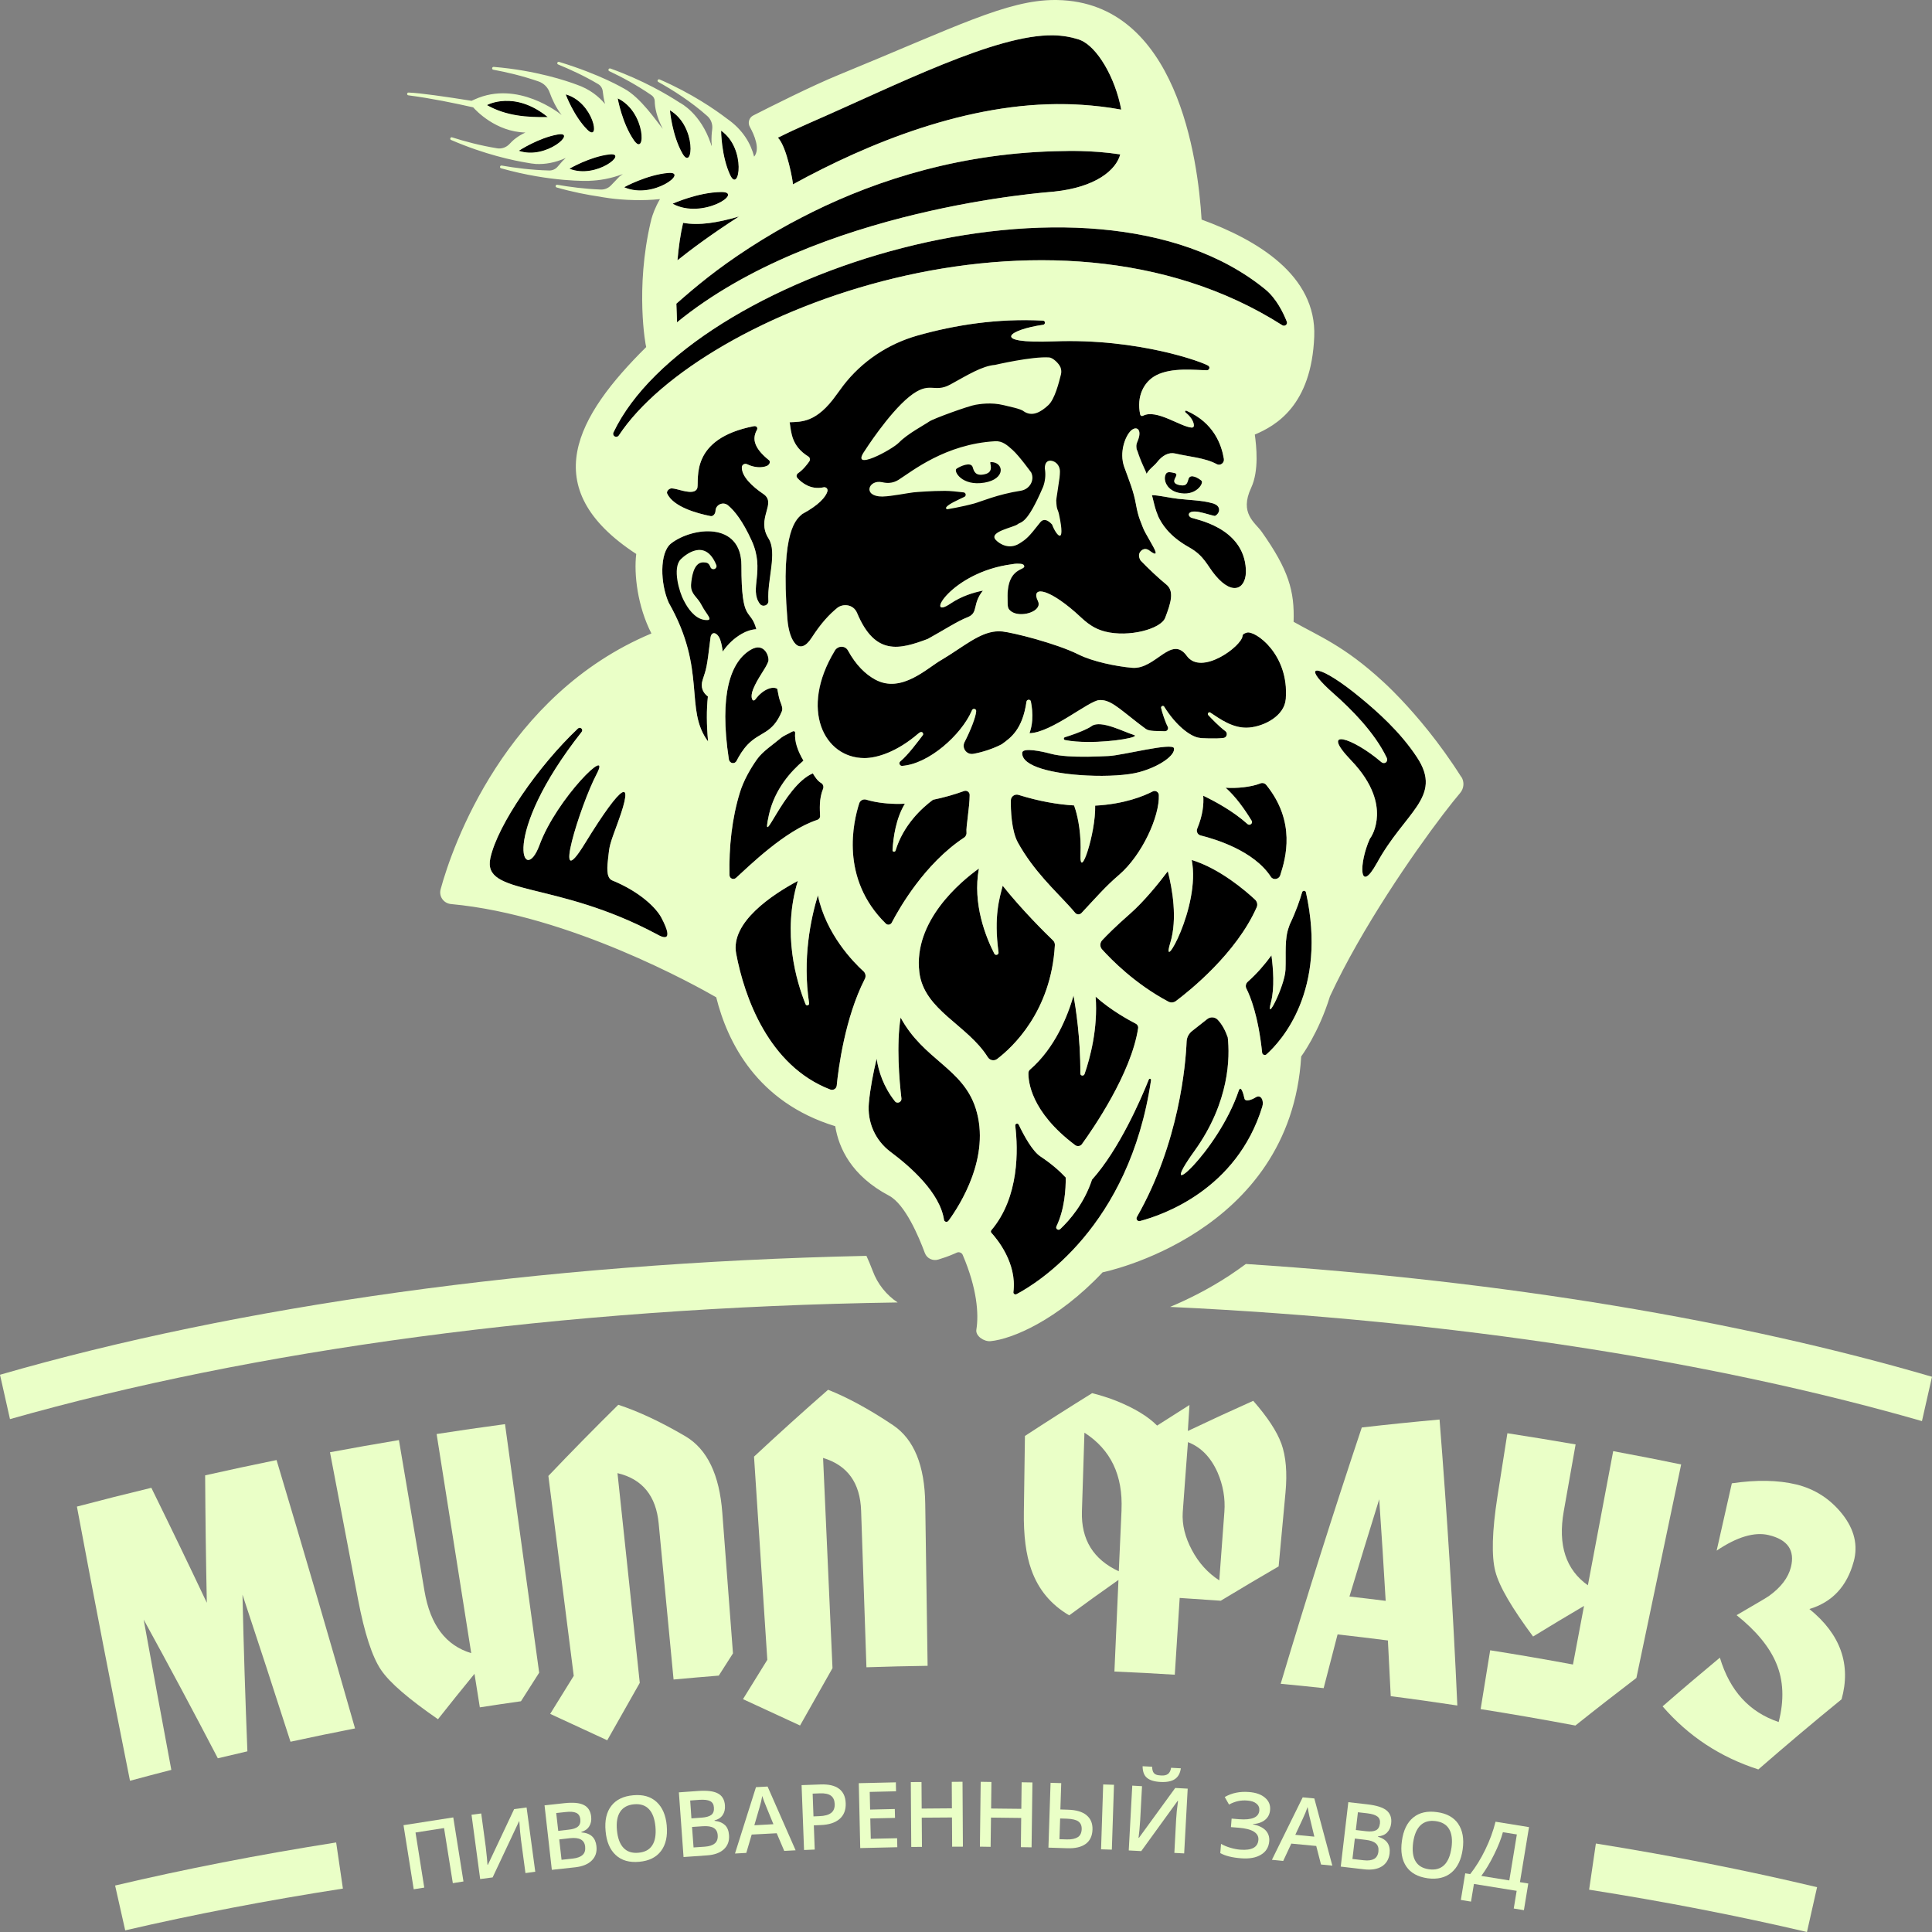 <?xml version="1.0" encoding="UTF-8"?> <svg xmlns="http://www.w3.org/2000/svg" width="131" height="131" viewBox="0 0 131 131" fill="none"><rect x="0" y="0" width="131" height="131" fill="#808080" stroke="none"/><path d="M22.793 124.927L23.251 128.056C18.077 128.859 13.14 129.81 8.49 130.889L7.805 127.849C12.519 126.737 17.528 125.758 22.791 124.929L22.793 124.927Z" fill="#EAFFC7"></path><path d="M123.207 127.962L122.522 131C117.872 129.91 112.931 128.945 107.751 128.131L108.209 125C113.478 125.844 118.491 126.836 123.205 127.962H123.207Z" fill="#EAFFC7"></path><path d="M30.734 123.23L27.36 123.757L28.052 128.102L28.767 127.99L28.174 124.254L30.109 123.952L30.704 127.688L31.425 127.574L30.734 123.23Z" fill="#EAFFC7"></path><path d="M35.701 122.555L34.861 122.669L33.081 126.442H33.055C33.047 126.359 33.035 126.194 33.013 125.949C32.992 125.708 32.966 125.468 32.936 125.229L32.629 122.963L31.972 123.049L32.558 127.409L33.402 127.3L35.191 123.5L35.213 123.496C35.243 123.994 35.281 124.411 35.327 124.754L35.629 127.005L36.294 126.914L35.705 122.553L35.701 122.555Z" fill="#EAFFC7"></path><path d="M39.505 125.772C39.364 125.903 39.143 125.987 38.844 126.021L38.076 126.104L37.919 124.722L38.649 124.638C38.968 124.604 39.216 124.634 39.382 124.726C39.553 124.819 39.65 124.978 39.676 125.203C39.702 125.452 39.65 125.641 39.505 125.772ZM37.717 122.933L38.342 122.866C38.669 122.828 38.912 122.846 39.071 122.921C39.232 122.997 39.322 123.136 39.348 123.343C39.37 123.568 39.322 123.739 39.191 123.848C39.063 123.962 38.85 124.033 38.544 124.063L37.851 124.143L37.715 122.933H37.717ZM40.443 125.181C40.409 124.891 40.311 124.666 40.146 124.515C39.979 124.362 39.738 124.27 39.423 124.246L39.419 124.216C39.662 124.145 39.84 124.017 39.955 123.832C40.07 123.647 40.112 123.429 40.084 123.174C40.041 122.794 39.875 122.533 39.581 122.386C39.292 122.239 38.844 122.201 38.235 122.269L36.923 122.412L37.417 126.785L39.011 126.612C39.505 126.556 39.879 126.401 40.13 126.148C40.381 125.895 40.488 125.571 40.441 125.179L40.443 125.181Z" fill="#EAFFC7"></path><path d="M44.225 125.123C44.035 125.422 43.723 125.587 43.293 125.625C42.859 125.667 42.522 125.553 42.278 125.297C42.031 125.038 41.883 124.638 41.832 124.099C41.782 123.56 41.854 123.142 42.053 122.846C42.246 122.549 42.564 122.378 42.996 122.34C43.426 122.303 43.761 122.412 44.005 122.673C44.248 122.927 44.392 123.327 44.443 123.862C44.491 124.407 44.42 124.831 44.225 125.123ZM45.21 123.795C45.146 123.078 44.913 122.541 44.517 122.179C44.121 121.817 43.597 121.668 42.938 121.728C42.268 121.787 41.774 122.028 41.45 122.448C41.123 122.87 40.994 123.439 41.063 124.165C41.127 124.887 41.36 125.426 41.756 125.788C42.148 126.15 42.68 126.301 43.345 126.239C44.007 126.18 44.499 125.935 44.82 125.509C45.144 125.08 45.272 124.507 45.208 123.797L45.21 123.795Z" fill="#EAFFC7"></path><path d="M48.468 124.992C48.323 125.12 48.098 125.191 47.794 125.215L47.027 125.267L46.924 123.878L47.658 123.828C47.981 123.807 48.224 123.844 48.389 123.942C48.556 124.039 48.648 124.206 48.663 124.431C48.683 124.68 48.616 124.869 48.47 124.992H48.468ZM46.798 122.084L47.425 122.038C47.752 122.016 47.991 122.046 48.152 122.124C48.309 122.207 48.395 122.348 48.407 122.557C48.427 122.784 48.365 122.953 48.237 123.055C48.104 123.16 47.883 123.224 47.581 123.246L46.882 123.295L46.798 122.082V122.084ZM49.161 123.759C49 123.598 48.765 123.5 48.45 123.46V123.431C48.697 123.371 48.88 123.25 49.002 123.069C49.123 122.891 49.173 122.673 49.155 122.416C49.129 122.036 48.972 121.764 48.687 121.61C48.405 121.451 47.955 121.395 47.348 121.437L46.032 121.531L46.348 125.917L47.945 125.804C48.444 125.77 48.819 125.631 49.083 125.39C49.344 125.145 49.462 124.829 49.432 124.433C49.412 124.139 49.322 123.914 49.163 123.755L49.161 123.759Z" fill="#EAFFC7"></path><path d="M51.148 123.765L51.488 122.597C51.578 122.299 51.644 122.024 51.685 121.775C51.707 121.855 51.753 121.978 51.813 122.147C51.877 122.317 51.928 122.44 51.962 122.519L52.442 123.691L51.148 123.763V123.765ZM52.046 121.137L51.259 121.179L49.836 125.679L50.603 125.637L50.969 124.393L52.665 124.304L53.176 125.501L53.947 125.46L52.046 121.137Z" fill="#EAFFC7"></path><path d="M56.356 122.923C56.189 123.059 55.918 123.134 55.546 123.146L55.158 123.162L55.102 121.618L55.604 121.598C55.936 121.586 56.183 121.64 56.342 121.758C56.503 121.877 56.585 122.062 56.597 122.315C56.609 122.585 56.529 122.79 56.358 122.925L56.356 122.923ZM56.888 121.286C56.603 121.071 56.185 120.974 55.631 120.996L54.352 121.041L54.519 125.44L55.243 125.41L55.182 123.769L55.647 123.749C56.205 123.729 56.631 123.592 56.929 123.335C57.222 123.078 57.363 122.72 57.343 122.261C57.327 121.825 57.176 121.501 56.89 121.286H56.888Z" fill="#EAFFC7"></path><path d="M60.829 124.642L59.044 124.68L59.01 123.301L60.688 123.263L60.672 122.661L58.998 122.699L58.972 121.501L60.756 121.459L60.744 120.852L58.23 120.91L58.329 125.309L60.843 125.251L60.829 124.642Z" fill="#EAFFC7"></path><path d="M65.264 120.813L64.535 120.819L64.545 122.615L62.495 122.631L62.483 120.83L61.758 120.834L61.788 125.233L62.513 125.229L62.499 123.248L64.549 123.234L64.561 125.217L65.29 125.213L65.264 120.813Z" fill="#EAFFC7"></path><path d="M69.273 120.848L69.251 122.649L67.203 122.627L67.223 120.827L66.496 120.815L66.443 125.213L67.169 125.225L67.195 123.242L69.243 123.267L69.22 125.247L69.946 125.259L70.004 120.86L69.273 120.848Z" fill="#EAFFC7"></path><path d="M73.072 124.57C72.905 124.68 72.658 124.732 72.335 124.722L71.836 124.708L71.883 123.303L72.317 123.315C72.696 123.329 72.968 123.391 73.12 123.504C73.275 123.618 73.352 123.791 73.345 124.031C73.333 124.284 73.247 124.465 73.076 124.574L73.072 124.57ZM73.673 123.078C73.392 122.848 72.974 122.724 72.417 122.708L71.899 122.691L71.957 120.906L71.234 120.884L71.089 125.279L72.355 125.32C72.907 125.34 73.323 125.241 73.617 125.026C73.91 124.811 74.063 124.487 74.077 124.051C74.089 123.633 73.954 123.309 73.669 123.08L73.673 123.078ZM74.802 120.996L74.658 125.394L75.389 125.416L75.534 121.018L74.804 120.996H74.802Z" fill="#EAFFC7"></path><path d="M79.688 121.232L77.23 124.61H77.2C77.212 124.525 77.23 124.358 77.257 124.117C77.279 123.872 77.299 123.632 77.313 123.395L77.435 121.113L76.774 121.075L76.535 125.47L77.383 125.515L79.851 122.108L79.877 122.112C79.808 122.601 79.766 123.023 79.748 123.369L79.628 125.637L80.293 125.671L80.532 121.28L79.688 121.234V121.232ZM79.407 119.862C79.376 120.061 79.304 120.2 79.198 120.283C79.087 120.367 78.934 120.399 78.737 120.389C78.571 120.381 78.444 120.359 78.364 120.317C78.283 120.279 78.227 120.22 78.185 120.136C78.147 120.053 78.125 119.939 78.121 119.794L77.474 119.76C77.478 120.118 77.572 120.381 77.767 120.544C77.958 120.709 78.265 120.805 78.695 120.827C79.113 120.848 79.433 120.785 79.658 120.636C79.883 120.488 80.019 120.244 80.068 119.901L79.407 119.864V119.862Z" fill="#EAFFC7"></path><path d="M84.957 123.703V123.683C85.298 123.661 85.573 123.564 85.778 123.397C85.983 123.232 86.098 123.001 86.12 122.718C86.146 122.388 86.034 122.112 85.774 121.893C85.515 121.67 85.153 121.543 84.687 121.509C84.07 121.459 83.524 121.572 83.044 121.847L83.333 122.358C83.554 122.241 83.763 122.163 83.96 122.122C84.159 122.08 84.364 122.068 84.581 122.088C84.85 122.106 85.055 122.177 85.198 122.299C85.342 122.418 85.403 122.569 85.389 122.758C85.354 123.222 84.894 123.421 84.012 123.353L83.51 123.311L83.464 123.888L83.996 123.93C84.456 123.968 84.796 124.055 85.019 124.194C85.244 124.338 85.346 124.523 85.326 124.755C85.284 125.261 84.878 125.478 84.097 125.418C83.896 125.402 83.675 125.362 83.436 125.291C83.196 125.223 82.983 125.131 82.792 125.026L82.742 125.651C83.086 125.84 83.548 125.955 84.139 126.001C84.705 126.047 85.162 125.967 85.499 125.76C85.843 125.557 86.028 125.251 86.062 124.841C86.084 124.551 86.001 124.306 85.815 124.107C85.624 123.912 85.338 123.775 84.955 123.701L84.957 123.703Z" fill="#EAFFC7"></path><path d="M87.828 124.411L88.342 123.307C88.475 123.025 88.581 122.764 88.662 122.523C88.674 122.607 88.696 122.734 88.734 122.911C88.768 123.088 88.798 123.216 88.822 123.299L89.12 124.535L87.83 124.411H87.828ZM89.118 121.944L88.33 121.869L86.242 126.106L87.008 126.182L87.558 125.006L89.248 125.167L89.572 126.424L90.339 126.5L89.118 121.943V121.944Z" fill="#EAFFC7"></path><path d="M93.305 124.099C93.153 124.179 92.93 124.2 92.624 124.167L91.933 124.085L92.074 122.88L92.697 122.951C93.024 122.989 93.255 123.061 93.396 123.17C93.537 123.279 93.593 123.437 93.567 123.641C93.54 123.87 93.452 124.021 93.303 124.101L93.305 124.099ZM93.466 125.529C93.44 125.774 93.34 125.947 93.173 126.045C93.006 126.138 92.769 126.172 92.469 126.136L91.702 126.049L91.865 124.664L92.594 124.75C92.913 124.787 93.147 124.867 93.289 124.994C93.434 125.122 93.49 125.299 93.464 125.529H93.466ZM94.055 124.252C94.208 124.097 94.298 123.894 94.328 123.637C94.374 123.261 94.268 122.967 94.021 122.76C93.77 122.553 93.34 122.418 92.731 122.346L91.423 122.197L90.91 126.566L92.504 126.751C92.998 126.807 93.394 126.739 93.697 126.552C94.001 126.359 94.171 126.07 94.222 125.679C94.256 125.388 94.208 125.147 94.081 124.958C93.954 124.773 93.741 124.63 93.438 124.541L93.442 124.511C93.697 124.497 93.902 124.409 94.055 124.254V124.252Z" fill="#EAFFC7"></path><path d="M98.417 125.289C98.341 125.83 98.174 126.222 97.918 126.468C97.659 126.713 97.322 126.806 96.892 126.747C96.462 126.687 96.158 126.506 95.979 126.198C95.797 125.893 95.748 125.472 95.819 124.933C95.895 124.397 96.062 124.009 96.321 123.761C96.58 123.516 96.922 123.423 97.356 123.482C97.782 123.54 98.085 123.723 98.262 124.027C98.441 124.332 98.491 124.753 98.419 125.289H98.417ZM98.877 123.665C98.574 123.226 98.093 122.957 97.438 122.872C96.777 122.778 96.237 122.901 95.825 123.238C95.411 123.576 95.156 124.103 95.057 124.823C94.955 125.543 95.057 126.122 95.356 126.56C95.656 127.001 96.14 127.264 96.805 127.358C97.46 127.443 97.997 127.32 98.411 126.974C98.821 126.631 99.08 126.104 99.178 125.392C99.277 124.684 99.174 124.109 98.875 123.667L98.877 123.665Z" fill="#EAFFC7"></path><path d="M102.34 127.503L100.441 127.198C100.741 126.793 101.034 126.305 101.311 125.74C101.589 125.179 101.788 124.674 101.904 124.234L102.851 124.385L102.338 127.505L102.34 127.503ZM103.672 123.888L101.406 123.522C101.243 124.171 101.01 124.803 100.706 125.424C100.403 126.049 100.063 126.598 99.688 127.073L99.35 127.021L99.053 128.826L99.742 128.939L99.941 127.742L102.838 128.209L102.64 129.407L103.329 129.52L103.626 127.712L103.06 127.62L103.676 123.888H103.672Z" fill="#EAFFC7"></path><path d="M60.863 88.313C37.964 88.649 17.066 91.567 0.677 96.224L0 93.216C15.987 88.593 36.368 85.637 58.749 85.154C58.878 85.436 59.023 85.774 59.175 86.174C59.503 87.065 60.104 87.808 60.865 88.313H60.863Z" fill="#EAFFC7"></path><path d="M131 93.352L130.319 96.358C116.189 92.295 98.648 89.526 79.338 88.615C80.543 88.11 81.936 87.421 83.347 86.495C83.734 86.238 84.112 85.975 84.476 85.705C102.064 86.853 118.005 89.55 131 93.352Z" fill="#EAFFC7"></path><path d="M83.019 102.519C82.905 104.066 82.786 105.61 82.674 107.158C81.902 106.66 81.281 105.976 80.817 105.101C80.353 104.231 80.144 103.38 80.196 102.548C80.23 102.043 80.286 101.245 80.371 100.153C80.457 99.065 80.516 98.273 80.55 97.784C81.424 98.12 82.093 98.801 82.555 99.833C82.935 100.71 83.088 101.608 83.019 102.519ZM76.047 102.383C75.982 103.766 75.924 105.151 75.86 106.541C74.144 105.747 73.3 104.403 73.36 102.479C73.416 100.698 73.475 98.92 73.531 97.143C75.325 98.295 76.147 100.05 76.044 102.385L76.047 102.383ZM86.875 97.868C86.586 97.074 85.963 96.109 84.976 94.983C83.485 95.649 82.007 96.332 80.542 97.028C80.58 96.441 80.614 95.852 80.652 95.266C79.915 95.729 79.183 96.197 78.458 96.662C77.841 96.041 76.921 95.48 75.693 94.987C75.195 94.792 74.65 94.615 74.053 94.464C72.516 95.417 70.999 96.383 69.496 97.366C69.474 99.073 69.446 100.778 69.424 102.483C69.397 104.112 69.568 105.431 69.93 106.434C70.406 107.782 71.264 108.805 72.498 109.529C73.597 108.719 74.712 107.918 75.838 107.126C75.745 109.195 75.655 111.266 75.564 113.339C76.931 113.396 78.295 113.468 79.657 113.554C79.768 111.817 79.879 110.082 79.989 108.349C80.917 108.407 81.846 108.471 82.774 108.538C84.07 107.753 85.376 106.977 86.698 106.211C86.851 104.546 87.006 102.879 87.163 101.21C87.289 99.861 87.197 98.747 86.877 97.866L86.875 97.868Z" fill="#EAFFC7"></path><path d="M91.499 108.254C92.164 106.052 92.833 103.855 93.518 101.659C93.677 103.953 93.822 106.251 93.956 108.546C93.138 108.441 92.321 108.347 91.499 108.252V108.254ZM97.607 96.252C95.843 96.411 94.085 96.59 92.337 96.791C90.408 102.564 88.575 108.355 86.837 114.17C87.811 114.262 88.78 114.359 89.751 114.465C90.062 113.251 90.376 112.04 90.695 110.822C91.832 110.949 92.97 111.087 94.107 111.232C94.175 112.489 94.24 113.748 94.3 115.01C95.807 115.201 97.312 115.417 98.815 115.642C98.526 109.183 98.124 102.718 97.609 96.252H97.607Z" fill="#EAFFC7"></path><path d="M109.383 98.395C108.812 101.43 108.241 104.462 107.667 107.492C106.18 106.438 105.623 104.773 106.031 102.473C106.298 100.963 106.567 99.449 106.835 97.939C105.294 97.673 103.75 97.42 102.209 97.181C101.984 98.615 101.759 100.054 101.532 101.49C101.17 103.828 101.124 105.511 101.391 106.547C101.658 107.583 102.529 109.048 103.951 110.965C105.093 110.265 106.246 109.573 107.405 108.89C107.158 110.211 106.907 111.538 106.656 112.863C104.789 112.517 102.916 112.193 101.042 111.898C100.825 113.229 100.612 114.558 100.395 115.887C102.541 116.225 104.681 116.599 106.819 117.001C108.181 115.913 109.562 114.839 110.956 113.774C111.969 108.946 112.98 104.122 113.992 99.296C112.459 98.98 110.922 98.681 109.383 98.395Z" fill="#EAFFC7"></path><path d="M125.693 105.881C125.991 104.777 125.739 103.704 124.918 102.664C124.096 101.631 123.051 100.959 121.791 100.653C120.563 100.358 119.106 100.328 117.428 100.577C117.087 102.099 116.739 103.619 116.398 105.141C117.774 104.21 118.962 103.859 119.92 104.086C121.216 104.391 121.719 105.123 121.433 106.263C121.254 106.975 120.764 107.621 119.964 108.202C119.812 108.316 119.066 108.749 117.75 109.517C119.082 110.579 119.968 111.664 120.429 112.752C120.935 113.937 120.987 115.274 120.603 116.762C118.614 116.092 117.294 114.65 116.617 112.398C115.304 113.49 114.01 114.586 112.732 115.7C114.491 117.729 116.635 119.142 119.225 119.977C121.074 118.37 122.952 116.78 124.869 115.221C125.52 112.879 124.815 110.822 122.687 109.101C124.232 108.636 125.235 107.566 125.691 105.879L125.693 105.881Z" fill="#EAFFC7"></path><path d="M24.073 117.196C22.343 111.123 20.567 105.055 18.752 98.999C17.135 99.328 15.523 99.674 13.91 100.036C13.926 102.92 13.964 105.797 14.024 108.678C12.792 106.072 11.537 103.474 10.262 100.881C8.575 101.287 6.893 101.711 5.215 102.155C6.374 108.361 7.576 114.558 8.814 120.745C9.75 120.492 10.681 120.248 11.617 120.007C10.982 116.615 10.355 113.217 9.742 109.818C11.454 112.935 13.13 116.072 14.77 119.221C15.439 119.062 16.104 118.905 16.775 118.75C16.634 115.215 16.52 111.67 16.442 108.127C17.545 111.445 18.628 114.769 19.697 118.099C21.154 117.783 22.614 117.48 24.075 117.196H24.073Z" fill="#EAFFC7"></path><path d="M34.241 96.564C32.693 96.771 31.148 96.998 29.605 97.235C30.389 102.186 31.168 107.138 31.952 112.091C30.236 111.578 29.175 110.19 28.783 107.884C28.204 104.472 27.628 101.06 27.049 97.645C25.49 97.905 23.93 98.18 22.375 98.47C23.006 101.791 23.641 105.113 24.274 108.435C24.714 110.743 25.236 112.34 25.833 113.225C26.434 114.114 27.738 115.217 29.697 116.573C30.511 115.541 31.337 114.516 32.173 113.494L32.535 115.768C33.463 115.624 34.391 115.485 35.324 115.354L36.559 113.418C35.792 107.804 35.018 102.184 34.243 96.567L34.241 96.564Z" fill="#EAFFC7"></path><path d="M49.701 112.105L48.737 113.615C47.716 113.697 46.693 113.786 45.672 113.88C45.335 110.355 44.999 106.828 44.662 103.3C44.485 101.432 43.56 100.285 41.869 99.887C42.373 104.625 42.877 109.366 43.38 114.107L41.175 118L37.305 116.211L38.903 113.631C38.328 109.113 37.755 104.596 37.183 100.076C38.728 98.452 40.309 96.845 41.923 95.252C43.263 95.689 44.788 96.397 46.476 97.388C47.957 98.263 48.783 99.998 48.976 102.568C49.219 105.745 49.458 108.926 49.699 112.103L49.701 112.105Z" fill="#EAFFC7"></path><path d="M62.897 112.951C61.514 112.971 60.132 113.004 58.749 113.05C58.627 109.511 58.506 105.972 58.388 102.431C58.325 100.555 57.471 99.356 55.809 98.856C56.022 103.605 56.235 108.355 56.448 113.106V113.108L56.43 113.14L54.248 116.999L50.378 115.211L52.028 112.545C51.726 107.952 51.427 103.36 51.127 98.767C52.767 97.239 54.441 95.727 56.149 94.233C57.459 94.752 58.936 95.55 60.558 96.638C61.984 97.601 62.7 99.382 62.736 101.96C62.79 105.622 62.844 109.286 62.897 112.951Z" fill="#EAFFC7"></path><path d="M49.418 51.482C48.754 47.096 49.528 44.858 50.917 44.048C51.857 43.505 52.195 44.587 52.092 44.866C51.891 45.389 51.393 45.934 51.065 46.745C50.84 47.295 51.031 47.678 51.236 47.408C51.751 46.716 52.428 46.509 52.705 46.712C52.773 47.078 52.834 47.374 52.9 47.547C53.02 47.859 53.093 48.053 53.01 48.248C52.367 49.787 51.554 49.6 50.702 50.483C50.386 50.812 50.135 51.225 49.944 51.592C49.815 51.848 49.464 51.773 49.42 51.482H49.418Z" fill="black"></path><path d="M49.908 59.525C49.737 59.68 49.47 59.571 49.466 59.344C49.42 57.446 49.627 55.481 50.178 53.71C50.425 52.922 50.877 52.121 51.333 51.48C51.709 50.945 52.436 50.475 52.904 50.076C53.156 49.857 53.429 49.781 53.706 49.612C53.805 49.553 53.923 49.574 53.915 49.692C53.865 50.261 54.076 50.901 54.478 51.578C53.648 52.274 52.519 53.509 52.135 55.26C51.548 57.938 53.119 53.275 55.113 52.439C55.261 52.68 55.428 52.946 55.675 53.092C55.816 53.171 55.866 53.348 55.804 53.493C55.523 54.176 55.591 54.902 55.603 55.328C55.613 55.441 55.535 55.55 55.416 55.59C53.232 56.302 50.768 58.743 49.904 59.521L49.908 59.525Z" fill="black"></path><path d="M58.547 65.855C58.696 65.99 58.73 66.209 58.633 66.39C57.291 69.018 56.845 72.46 56.734 73.618C56.712 73.828 56.495 73.952 56.296 73.878C52.109 72.271 50.465 67.586 49.916 64.667C49.507 62.537 52.388 60.649 54.096 59.734C53.011 63.269 54.002 66.561 54.62 68.093C54.677 68.228 54.88 68.169 54.86 68.025C54.403 65.002 54.962 62.316 55.452 60.705C55.999 63.329 57.854 65.23 58.541 65.857L58.547 65.855Z" fill="black"></path><path d="M60.068 62.632C56.933 59.559 57.87 55.696 58.264 54.472C58.324 54.277 58.533 54.168 58.732 54.223C59.298 54.392 59.968 54.494 60.751 54.51C60.942 54.514 61.151 54.51 61.36 54.498C60.759 55.485 60.572 56.762 60.52 57.649C60.512 57.767 60.687 57.796 60.725 57.675C61.249 55.958 62.483 54.812 63.263 54.233C63.982 54.082 64.7 53.883 65.367 53.639C65.558 53.567 65.755 53.71 65.751 53.909C65.747 54.761 65.491 56.101 65.538 56.432C65.558 56.575 65.491 56.718 65.371 56.798C62.696 58.564 60.974 61.596 60.468 62.559C60.392 62.714 60.191 62.748 60.068 62.63V62.632Z" fill="black"></path><path d="M66.162 75.165C67.197 78.43 65.085 81.72 64.309 82.782C64.215 82.904 64.028 82.854 64.008 82.707C63.734 80.873 61.733 79.11 60.387 78.105C59.344 77.326 58.793 76.08 58.914 74.783C59 73.814 59.203 72.764 59.438 71.785C59.571 72.641 59.898 73.687 60.678 74.67C60.827 74.867 61.146 74.73 61.12 74.489C60.975 73.257 60.769 70.84 61.066 68.994C62.613 71.867 65.292 72.424 66.16 75.163L66.162 75.165Z" fill="black"></path><path d="M66.986 71.696C65.609 69.488 62.65 68.513 62.338 65.927C61.92 62.463 65.129 59.786 66.377 58.896C65.933 61.284 66.853 63.553 67.424 64.669C67.5 64.813 67.731 64.745 67.709 64.576C67.37 62.095 67.79 60.862 67.99 60.06C69.291 61.695 70.888 63.277 71.403 63.768C71.487 63.848 71.533 63.967 71.529 64.085C71.278 68.6 68.638 71.029 67.615 71.807C67.414 71.962 67.124 71.905 66.988 71.694L66.986 71.696Z" fill="black"></path><path d="M73.541 72.83C73.915 71.754 74.457 69.738 74.295 67.58C75.317 68.503 76.543 69.165 77.005 69.406C77.124 69.462 77.196 69.587 77.172 69.722C76.704 72.798 74.096 76.568 73.364 77.578C73.258 77.725 73.049 77.755 72.908 77.65C69.872 75.372 69.719 73.285 69.735 72.742C69.739 72.653 69.778 72.581 69.846 72.523C71.546 71.047 72.398 68.883 72.798 67.504C72.934 68.276 73.274 70.411 73.254 72.784C73.25 72.949 73.485 72.983 73.539 72.83H73.541Z" fill="black"></path><path d="M78.047 73.234C76.583 83.2 70.291 87.034 68.929 87.75C68.818 87.809 68.698 87.728 68.712 87.615C68.971 85.637 67.578 83.984 67.221 83.592C67.171 83.54 67.174 83.465 67.221 83.411C69.126 81.155 69.031 77.912 68.838 76.327C68.818 76.188 69.013 76.132 69.073 76.255C69.435 77.015 70.006 78.048 70.538 78.406C71.334 78.933 71.881 79.434 72.262 79.84C72.27 80.624 72.19 81.987 71.631 83.158C71.555 83.32 71.76 83.461 71.889 83.339C72.55 82.711 73.508 81.599 74.045 79.987C75.881 77.938 77.35 74.556 77.895 73.194C77.937 73.11 78.055 73.148 78.047 73.232V73.234Z" fill="black"></path><path d="M69.021 57.134C68.575 56.332 68.527 54.874 68.541 54.267C68.541 54.007 68.804 53.82 69.059 53.897C70.462 54.335 71.722 54.55 72.829 54.613C72.928 54.882 73.205 55.735 73.263 57.017C73.277 57.295 73.277 57.593 73.267 57.91C73.191 59.829 74.306 56.521 74.26 54.629C76.241 54.524 77.561 53.975 78.154 53.668C78.341 53.567 78.564 53.698 78.576 53.905C78.634 55.355 77.439 57.979 75.876 59.32C74.959 60.106 74.338 60.834 73.334 61.904C73.215 62.032 73.01 62.028 72.9 61.896C72.785 61.761 72.668 61.622 72.538 61.483C71.533 60.373 70.084 59.057 69.019 57.134H69.021Z" fill="black"></path><path d="M79.185 59.077C79.492 60.283 79.85 62.304 79.352 63.931C78.648 66.239 81.43 61.514 80.805 58.313C82.713 58.896 84.482 60.422 85.099 61.001C85.239 61.132 85.292 61.343 85.209 61.52C83.833 64.65 80.656 67.188 79.74 67.872C79.591 67.99 79.382 68.004 79.223 67.918C76.96 66.716 75.339 65.055 74.726 64.375C74.565 64.198 74.573 63.923 74.742 63.75C75.062 63.408 75.654 62.809 76.609 61.972C77.567 61.129 78.548 59.915 79.185 59.075V59.077Z" fill="black"></path><path d="M85.591 75.036C83.861 80.67 78.815 82.398 77.302 82.792C77.135 82.842 77.004 82.665 77.085 82.522C79.96 77.491 80.398 72.132 80.459 70.614C80.475 70.335 80.607 70.082 80.828 69.909L81.859 69.096C82.072 68.931 82.378 68.948 82.563 69.141C82.866 69.458 83.083 69.876 83.248 70.339C83.397 71.65 83.388 74.712 80.993 78.036C78.166 81.961 82.579 78.149 83.997 73.942C84.15 73.546 84.321 74.206 84.381 74.489C84.441 74.737 84.897 74.564 85.135 74.409C85.5 74.174 85.713 74.628 85.591 75.034V75.036Z" fill="black"></path><path d="M81.183 56.181C81.559 55.282 81.631 54.516 81.589 53.955C82.361 54.325 83.608 54.991 84.591 55.875C84.748 56.014 84.975 55.825 84.868 55.648C84.408 54.892 83.795 54.02 83.108 53.412C83.831 53.468 84.842 53.37 85.463 53.121C85.6 53.062 85.766 53.105 85.863 53.223C87.89 55.731 87.189 58.174 86.809 59.354C86.719 59.632 86.329 59.696 86.174 59.451C85.025 57.689 82.431 56.901 81.416 56.648C81.207 56.601 81.097 56.37 81.185 56.179L81.183 56.181Z" fill="black"></path><path d="M85.878 71.489C85.768 71.59 85.589 71.519 85.579 71.376C85.316 68.867 84.769 67.534 84.51 67.027C84.433 66.872 84.472 66.689 84.6 66.571C85.231 66.014 85.758 65.395 86.21 64.779C86.326 65.672 86.431 66.981 86.18 67.942C85.762 69.535 87.118 66.846 87.16 65.754C87.207 64.665 87.08 63.663 87.399 62.835C87.421 62.782 87.433 62.738 87.446 62.696C87.884 61.785 88.149 60.989 88.29 60.496C88.332 60.364 88.523 60.376 88.549 60.508C90.028 67.192 86.845 70.621 85.878 71.489Z" fill="black"></path><path d="M33.023 7.13C33.023 7.13 34.871 6.101 37.138 7.939C35.715 7.961 34.327 7.864 33.023 7.13Z" fill="black"></path><path d="M35.183 10.225C35.183 10.225 36.521 9.344 37.841 9.121C39.153 8.896 37.031 10.864 35.183 10.225Z" fill="black"></path><path d="M39.825 8.793C38.935 7.9 38.396 6.491 38.364 6.406C40.253 6.933 40.755 9.716 39.825 8.793Z" fill="black"></path><path d="M38.615 11.441C38.615 11.441 40.004 10.627 41.324 10.472C42.65 10.319 40.426 12.171 38.615 11.441Z" fill="black"></path><path d="M42.99 9.519C42.18 8.355 41.887 6.672 41.887 6.672C43.812 7.591 43.808 10.691 42.99 9.519Z" fill="black"></path><path d="M42.326 12.694C42.326 12.694 43.859 11.854 45.304 11.731C46.745 11.602 44.273 13.553 42.326 12.694Z" fill="black"></path><path d="M46.283 10.42C45.575 9.189 45.427 7.484 45.427 7.484C47.259 8.56 46.998 11.655 46.283 10.42Z" fill="black"></path><path d="M50.109 14.683C48.21 15.903 46.761 16.987 45.938 17.655C46.018 16.748 46.138 15.877 46.321 15.113C47.432 15.304 48.622 15.109 50.109 14.683Z" fill="black"></path><path d="M48.255 9.911C48.247 9.877 48.239 9.847 48.228 9.821L48.249 9.758C48.249 9.807 48.249 9.859 48.257 9.913L48.255 9.911Z" fill="black"></path><path d="M45.609 13.816C45.609 13.816 47.34 13.036 48.911 13.024C50.484 13.01 47.637 14.91 45.609 13.816Z" fill="black"></path><path d="M49.512 11.874C48.911 10.587 48.899 8.867 48.899 8.867C50.633 10.086 50.121 13.159 49.512 11.874Z" fill="black"></path><path d="M72.14 10.247C72.14 10.247 73.993 10.168 75.962 10.472C75.677 11.534 74.305 12.702 71.477 12.994C71.108 13.036 55.414 14.091 45.906 21.859C45.901 21.741 45.898 21.302 45.885 21.177C45.873 20.962 45.873 20.811 45.863 20.594C45.863 20.594 46.788 19.78 47.449 19.245C48.152 18.672 49.004 18.025 50.009 17.339C51.052 16.631 52.249 15.881 53.592 15.151C54.086 14.884 54.592 14.624 55.117 14.359C59.541 12.179 65.292 10.323 72.138 10.243L72.14 10.247Z" fill="black"></path><path d="M52.745 9.34C53.398 9.012 54.109 8.681 54.887 8.343C60.825 5.755 67.526 2.322 71.429 2.397C72.038 2.409 72.604 2.507 73.129 2.672C73.153 2.68 73.171 2.692 73.189 2.696C73.209 2.7 73.235 2.709 73.253 2.721C74.395 3.177 75.62 5.256 76.026 7.436C74.083 7.072 72.265 7.066 72.265 7.066C65.662 6.935 58.888 9.69 53.764 12.503C53.798 12.447 53.358 9.923 52.745 9.34Z" fill="black"></path><path d="M86.948 22.052C71.192 12.02 47.511 21.107 41.961 29.526C41.931 29.576 41.881 29.605 41.824 29.617C41.812 29.617 41.798 29.621 41.786 29.621C41.638 29.621 41.531 29.466 41.595 29.325C46.687 18.612 73.953 9.925 85.808 19.631C86.542 20.242 87.01 21.198 87.249 21.807C87.326 21.992 87.117 22.161 86.944 22.052H86.948Z" fill="black"></path><path d="M33.023 7.13C33.023 7.13 34.871 6.101 37.138 7.939C35.715 7.961 34.327 7.864 33.023 7.13Z" fill="black"></path><path d="M35.183 10.225C35.183 10.225 36.521 9.344 37.841 9.121C39.153 8.896 37.031 10.864 35.183 10.225Z" fill="black"></path><path d="M39.825 8.793C38.935 7.9 38.396 6.491 38.364 6.406C40.253 6.933 40.755 9.716 39.825 8.793Z" fill="black"></path><path d="M38.615 11.441C38.615 11.441 40.004 10.627 41.324 10.472C42.65 10.319 40.426 12.171 38.615 11.441Z" fill="black"></path><path d="M42.99 9.519C42.18 8.355 41.887 6.672 41.887 6.672C43.812 7.591 43.808 10.691 42.99 9.519Z" fill="black"></path><path d="M42.326 12.694C42.326 12.694 43.859 11.854 45.304 11.731C46.745 11.602 44.273 13.553 42.326 12.694Z" fill="black"></path><path d="M46.283 10.42C45.575 9.189 45.427 7.484 45.427 7.484C47.259 8.56 46.998 11.655 46.283 10.42Z" fill="black"></path><path d="M45.609 13.816C45.609 13.816 47.34 13.036 48.911 13.024C50.484 13.01 47.637 14.91 45.609 13.816Z" fill="black"></path><path d="M49.512 11.874C48.911 10.587 48.899 8.867 48.899 8.867C50.633 10.086 50.121 13.159 49.512 11.874Z" fill="black"></path><path d="M50.273 38.346C50.273 42.353 50.874 41.16 51.284 42.665C50.951 42.683 50.615 42.793 50.288 42.982C49.777 43.276 49.351 43.678 49.005 44.183C48.963 43.875 48.911 43.6 48.835 43.386C48.652 42.872 48.234 42.757 48.173 43.26C47.918 45.357 47.9 45.309 47.645 46.095C47.478 46.61 47.675 46.986 47.999 47.229C47.904 48.122 47.906 49.143 48.013 50.275C46.373 48.082 47.956 45.458 45.346 40.871C44.772 39.59 44.703 37.471 45.507 36.847C46.934 35.742 50.273 35.329 50.273 38.345V38.346Z" fill="black"></path><path d="M79.965 32.894C80.516 33.011 80.508 32.699 80.6 32.458C80.737 32.096 81.296 32.444 81.472 32.605C81.647 32.764 81.076 33.709 79.875 33.407C79.035 33.196 78.844 32.42 79.087 32.104C79.19 31.969 79.431 32.032 79.64 32.078C80.096 32.176 79.153 32.711 79.967 32.896L79.965 32.894Z" fill="black"></path><path d="M62.908 43.328C61.005 44.04 59.344 44.495 58.12 41.565C57.859 40.945 57.139 40.933 56.782 41.219C56.249 41.653 55.691 42.244 55.044 43.24C54.208 44.543 53.518 43.497 53.398 41.997C52.887 35.836 54.079 35.152 54.407 34.853C55.536 34.246 56.008 33.685 56.115 33.309C56.153 33.144 56.012 33.005 55.837 33.045C54.977 33.23 54.362 32.733 54.081 32.42C53.983 32.315 54.005 32.164 54.123 32.082C54.451 31.859 54.736 31.499 54.889 31.272C54.957 31.167 54.923 31.024 54.816 30.956C53.675 30.248 53.659 29.345 53.55 28.633C54.338 28.595 55.373 28.682 56.73 26.757C56.886 26.538 57.035 26.335 57.186 26.138C58.446 24.501 60.218 23.317 62.217 22.752C64.739 22.04 67.645 21.576 70.733 21.743H70.737C70.9 21.761 70.898 22 70.733 22.022C68.475 22.342 66.994 23.317 71.479 23.144C77.23 22.925 81.65 24.586 81.942 24.805C82.076 24.902 81.996 25.105 81.835 25.102C81.059 25.102 79.484 24.887 78.407 25.44C77.559 25.873 77.049 26.886 77.316 28.105C77.332 28.187 77.43 28.229 77.511 28.187C78.417 27.709 80.041 28.937 80.812 28.989C80.907 28.993 80.965 28.925 80.957 28.831C80.935 28.481 80.625 28.149 80.382 27.954C80.328 27.908 80.386 27.819 80.447 27.845C82.334 28.666 82.84 30.19 82.993 31.113C83.039 31.388 82.745 31.599 82.502 31.467C81.723 31.038 80.611 30.966 79.703 30.751C79.255 30.642 78.825 30.877 78.455 31.346C78.284 31.569 77.901 31.831 77.756 32.126C77.706 32.008 77.662 31.885 77.589 31.738C77.346 31.219 77.205 30.815 77.129 30.574C77.087 30.503 77.065 30.421 77.065 30.329C77.061 30.316 77.061 30.308 77.061 30.308C77.049 30.194 77.077 30.071 77.129 29.944C77.495 29.108 77.065 28.839 76.683 29.213C76.303 29.589 75.891 30.668 76.235 31.646C76.585 32.625 76.87 33.278 77.035 34.199C77.199 35.126 77.392 35.434 77.517 35.796C77.653 36.158 78.27 37.111 78.355 37.386C78.427 37.622 78.294 37.596 77.865 37.276C77.74 37.217 77.549 37.179 77.366 37.368C77.175 37.563 77.238 37.823 77.354 38.012L77.358 38.016C77.861 38.539 78.602 39.24 79.074 39.62C79.663 40.079 79.394 40.901 79.016 41.888C78.731 42.651 76.558 43.232 74.957 42.828C73.952 42.576 73.47 41.997 72.933 41.526C70.918 39.763 69.917 39.809 70.389 40.758C70.462 40.909 70.454 41.048 70.381 41.165C70.106 41.655 68.878 41.866 68.444 41.342C68.3 41.177 68.342 40.941 68.33 40.596C68.254 38.36 69.642 38.724 69.437 38.337C69.407 38.281 69.343 38.253 69.262 38.239C69.262 38.239 69.134 38.219 68.965 38.223H68.945C68.854 38.223 68.748 38.235 68.647 38.257H68.643C64.448 38.796 62.671 42.132 64.448 40.931C65.197 40.423 66.011 40.173 66.654 40.049C65.909 40.964 66.377 41.555 65.615 41.85C64.916 42.124 63.995 42.731 62.91 43.326L62.908 43.328Z" fill="black"></path><path d="M80.757 35.094C80.982 35.217 84.322 35.715 84.48 38.595C84.549 39.852 83.658 40.501 82.419 39.025C81.84 38.339 81.665 37.688 80.622 37.107C79.222 36.319 78.761 35.476 78.544 35.036C78.498 34.923 78.454 34.811 78.412 34.694C78.408 34.69 78.408 34.686 78.408 34.686C78.287 34.362 78.183 33.821 78.108 33.572C78.619 33.582 79.242 33.749 79.855 33.817C80.689 33.91 81.52 33.926 82.163 34.111C82.18 34.115 82.188 34.119 82.202 34.123C82.232 34.135 82.262 34.139 82.292 34.149C82.493 34.221 82.672 34.352 82.666 34.589C82.654 34.825 82.41 34.996 82.36 34.984C82.167 34.951 81.679 34.788 81.299 34.716C80.554 34.577 80.481 34.943 80.755 35.092L80.757 35.094Z" fill="black"></path><path d="M87.185 47.404C87.094 48.548 85.728 49.252 84.693 49.336C83.602 49.427 82.686 48.721 82.065 48.319C81.963 48.248 81.844 48.405 81.932 48.492C82.137 48.707 82.614 49.222 83.086 49.576C83.277 49.716 83.188 50.018 82.951 50.04C82.662 50.074 82.354 50.082 81.932 50.07C81.784 50.066 81.633 50.058 81.476 50.05C81.416 50.046 81.356 50.036 81.283 50.024H81.279C80.689 49.914 79.734 49.196 78.942 47.923C78.882 47.81 78.703 47.877 78.733 48.007C78.79 48.281 79.003 48.934 79.175 49.264C79.175 49.268 79.175 49.268 79.179 49.268C79.24 49.385 79.188 49.513 79.081 49.564C79.055 49.576 79.017 49.586 78.983 49.584C78.518 49.562 77.936 49.602 77.701 49.429C77.475 49.264 77.266 49.105 77.076 48.958C75.832 47.989 75.253 47.418 74.536 47.47C73.82 47.523 71.284 49.684 69.811 49.714C69.914 49.419 69.97 49.127 69.994 48.84C70.029 48.361 69.974 47.913 69.904 47.563C69.87 47.398 69.635 47.416 69.607 47.571C69.337 49.457 68.554 50.014 67.929 50.464C67.376 50.754 66.643 51.003 66 51.116C65.547 51.196 65.198 50.724 65.407 50.318C65.799 49.558 66.172 48.631 66.195 48.222C66.209 48.056 65.974 48.011 65.913 48.158C65.901 48.176 65.899 48.192 65.891 48.21C65.176 49.841 62.986 51.798 61.187 51.93H61.179C61.012 51.942 60.92 51.733 61.054 51.625C61.565 51.208 62.272 50.251 62.584 49.841C62.642 49.769 62.557 49.491 62.284 49.731C60.815 50.997 59.459 51.401 58.621 51.401C55.898 51.401 54.194 48.116 56.602 44.139C56.606 44.132 56.61 44.127 56.614 44.122C56.823 43.775 57.313 43.76 57.508 44.11C58.048 45.1 58.687 45.717 59.356 46.083C61.141 47.052 62.891 45.285 63.868 44.734C63.876 44.734 63.884 44.73 63.89 44.722C63.906 44.71 63.924 44.704 63.94 44.693C64.097 44.599 64.243 44.508 64.388 44.414C64.4 44.406 64.414 44.398 64.422 44.392C64.452 44.37 64.469 44.358 64.469 44.358L64.472 44.362C65.789 43.511 66.803 42.701 67.979 42.822C68.333 42.86 69.325 43.075 70.418 43.392C71.377 43.666 72.416 44.016 73.161 44.39C74.1 44.858 75.687 45.188 76.77 45.281C78.356 45.421 79.429 43.011 80.486 44.48C80.524 44.533 80.562 44.577 80.608 44.623C81.677 45.695 84.213 43.787 84.263 43.125C84.277 42.986 84.412 42.948 84.549 42.902C84.8 42.819 85.459 43.135 86.06 43.813C86.725 44.573 87.322 45.787 87.193 47.406L87.185 47.404Z" fill="black"></path><path d="M52.11 40.079C52.096 40.298 52.092 40.519 52.102 40.73C52.124 41.054 51.711 41.201 51.52 40.941C50.782 39.942 51.897 38.689 50.965 36.656C50.36 35.327 49.806 34.63 49.359 34.264C49.036 33.994 48.532 34.215 48.516 34.636V34.648C48.508 34.821 48.367 35.036 48.176 34.995C47.237 34.806 45.654 34.366 45.236 33.463C45.176 33.319 45.363 33.109 45.548 33.117C45.917 33.124 46.669 33.475 47.085 33.307C47.183 33.266 47.264 33.176 47.286 33.081C47.41 32.486 46.753 29.745 51.12 28.897C51.294 28.863 51.401 29.003 51.325 29.146C51.18 29.404 51.128 29.661 51.176 29.926C51.248 30.322 51.556 30.735 52.142 31.209C52.259 31.302 52.177 31.521 51.986 31.593C51.646 31.724 51.148 31.712 50.66 31.471C50.499 31.396 50.306 31.501 50.302 31.674C50.276 32.311 51.035 33.007 51.755 33.489C52.701 34.129 51.236 35.13 52.112 36.512C52.631 37.334 52.193 38.764 52.108 40.075L52.11 40.079Z" fill="black"></path><path d="M44.536 63.346C37.654 59.668 32.681 60.778 33.252 58.176C33.75 55.91 36.493 51.944 39.185 49.399C39.342 49.252 39.573 49.453 39.441 49.624C33.838 56.746 35.526 60.142 36.577 57.315C37.745 54.126 41.544 50.416 40.449 52.499C39.354 54.578 37.369 60.934 39.658 57.196C42.244 52.986 43.023 52.68 41.91 55.727C41.327 57.309 41.327 57.309 41.233 58.202C41.183 58.678 41.066 59.517 41.51 59.698C43.393 60.47 44.492 61.566 44.842 62.221C45.812 64.055 44.808 63.504 44.538 63.35L44.536 63.346Z" fill="black"></path><path d="M96.063 54.693C95.394 55.696 94.294 56.806 93.356 58.53C92.15 60.711 92.13 58.542 92.884 56.873C92.884 56.873 93.028 56.688 93.161 56.35C93.161 56.346 93.161 56.346 93.161 56.346C93.36 55.819 93.529 54.93 93.105 53.796C92.854 53.125 92.397 52.369 91.61 51.552C89.426 49.274 91.736 50.022 93.645 51.657C93.88 51.86 94.152 51.649 94.021 51.371C93.219 49.676 91.594 48.048 90.408 47.01C90.165 46.799 89.968 46.608 89.799 46.437C89.084 45.717 89.012 45.387 89.424 45.48C89.87 45.574 90.9 46.181 92.291 47.34C93.344 48.21 94.927 49.592 96.073 51.335C96.989 52.718 96.76 53.642 96.065 54.691L96.063 54.693Z" fill="black"></path><path d="M86.051 43.811C85.728 43.668 85.412 43.578 85.225 43.656C84.48 43.976 85.281 45.403 82.802 45.882C81.375 46.157 80.923 45.321 80.6 44.621C81.669 45.693 84.204 43.785 84.255 43.123C84.269 42.984 84.403 42.946 84.54 42.9C84.791 42.816 85.45 43.133 86.051 43.811Z" fill="black"></path><path d="M73.766 50.314C73.213 50.31 72.675 50.273 72.215 50.183C72.116 50.165 72.108 50.022 72.207 49.992C72.619 49.865 73.298 49.63 73.762 49.389C73.86 49.336 73.953 49.284 74.029 49.23C74.652 48.794 76.228 49.64 76.889 49.837C77.353 49.972 75.512 50.322 73.766 50.314Z" fill="black"></path><path d="M70.41 43.389C66.229 43.503 61.79 49.226 57.653 49.377C57.512 49.381 57.47 49.166 57.598 49.107C58.028 48.904 58.472 48.707 59.421 47.973C59.728 47.732 59.642 47.205 59.276 47.096C58.249 46.795 57.645 46.202 56.933 45.19C56.758 44.945 56.66 44.561 56.596 44.139C56.6 44.132 56.604 44.127 56.608 44.122C56.817 43.775 57.307 43.76 57.502 44.11C58.042 45.1 58.681 45.717 59.351 46.083C61.135 47.052 62.885 45.285 63.862 44.734C63.87 44.734 63.878 44.73 63.884 44.722C63.9 44.71 63.918 44.704 63.934 44.693C64.091 44.599 64.237 44.508 64.382 44.414C64.394 44.406 64.408 44.398 64.416 44.392C64.447 44.37 64.463 44.358 64.463 44.358L64.467 44.362C65.783 43.511 66.797 42.701 67.973 42.822C68.327 42.86 69.319 43.075 70.412 43.392L70.41 43.389Z" fill="black"></path><path d="M52.11 40.079C52.041 38.362 51.985 37.491 51.403 36.393C50.938 35.512 51.386 35.245 51.173 34.66C50.687 33.323 50.267 34.095 49.55 32.281C49.469 32.082 49.2 30.168 49.401 30.236C51.087 30.811 50.986 30.6 51.177 29.928C51.25 30.323 51.557 30.737 52.144 31.211C52.261 31.304 52.178 31.523 51.987 31.595C51.648 31.726 51.149 31.714 50.661 31.473C50.5 31.398 50.307 31.503 50.303 31.676C50.277 32.313 51.037 33.009 51.756 33.49C52.703 34.131 51.238 35.132 52.114 36.514C52.632 37.336 52.194 38.766 52.11 40.077V40.079Z" fill="black"></path><path d="M66.733 32.729C65.222 32.981 64.633 31.937 64.862 31.784C65.097 31.621 65.833 31.282 65.957 31.678C66.038 31.939 66.128 32.323 66.797 32.15C67.471 31.981 67.044 31.336 67.177 31.332C68.067 31.314 68.242 32.484 66.731 32.729H66.733Z" fill="black"></path><path d="M79.875 33.407C79.035 33.196 78.844 32.42 79.087 32.104C79.19 31.969 79.431 32.032 79.64 32.078C80.096 32.176 79.153 32.711 79.967 32.896C80.518 33.013 80.51 32.701 80.602 32.46C80.739 32.098 81.297 32.446 81.474 32.607C81.649 32.766 81.078 33.711 79.877 33.409L79.875 33.407Z" fill="black"></path><path d="M48.214 9.72C48.22 9.718 48.226 9.718 48.242 9.714C48.24 9.708 48.24 9.7 48.24 9.694C48.232 9.7 48.222 9.708 48.214 9.72Z" fill="black"></path><path d="M77.264 52.355C76.477 52.57 75.088 52.656 73.69 52.584C71.479 52.479 69.243 51.989 69.315 51.036C69.345 50.678 70.635 50.943 71.228 51.104C71.885 51.285 72.868 51.319 73.746 51.311C74.305 51.303 74.827 51.281 75.185 51.261C76.105 51.224 79.533 50.32 79.609 50.742C79.69 51.212 78.651 51.969 77.266 52.353L77.264 52.355Z" fill="black"></path><path d="M93.354 58.53C92.148 60.713 92.128 58.542 92.883 56.873C92.883 56.873 93.028 56.692 93.161 56.352C93.161 56.346 93.161 56.346 93.161 56.346C93.358 55.819 93.529 54.932 93.105 53.8C92.853 53.129 92.395 52.373 91.61 51.554C89.427 49.276 91.736 50.026 93.643 51.659C93.878 51.862 94.151 51.653 94.023 51.373C93.217 49.68 91.596 48.054 90.408 47.012C90.167 46.801 89.966 46.61 89.799 46.443C89.086 45.723 89.011 45.393 89.421 45.484C89.869 45.578 90.896 46.187 92.291 47.346C93.344 48.216 94.927 49.598 96.073 51.341C96.989 52.721 96.762 53.648 96.064 54.695C95.397 55.696 94.298 56.808 93.356 58.532L93.354 58.53ZM60.96 30.005C61.52 29.418 62.748 28.772 63.005 28.583C63.267 28.392 65.718 27.505 66.164 27.443C66.369 27.411 67.193 27.258 68.057 27.473C68.357 27.556 69.203 27.707 69.413 27.889C69.976 28.274 70.553 27.966 71.085 27.469C71.523 27.061 71.801 25.935 71.937 25.398C71.978 25.239 71.969 25.07 71.911 24.916C71.809 24.648 71.397 24.256 71.148 24.236C69.984 24.153 67.472 24.741 67.472 24.741C66.586 24.813 65.61 25.428 64.446 26.066C63.291 26.699 63.066 25.756 61.647 26.902C60.234 28.048 58.623 30.58 58.623 30.58C57.598 32.044 60.494 30.493 60.96 30.003V30.005ZM71.618 33.946C71.616 33.853 71.746 33.114 71.839 32.42C71.839 32.406 71.845 32.39 71.845 32.374L71.847 32.345C71.861 32.231 71.869 32.104 71.871 31.977C71.875 31.652 71.68 31.352 71.375 31.261C71.108 31.181 70.836 31.278 70.844 31.768C70.85 31.798 70.854 31.827 70.858 31.855C70.91 32.243 70.864 32.639 70.728 33.009C69.618 35.603 69.239 35.349 69.004 35.545C68.754 35.758 66.994 36.051 67.519 36.612C67.8 36.912 68.445 37.272 69.112 36.858C69.608 36.55 69.757 36.409 70.489 35.476C70.499 35.466 70.509 35.452 70.525 35.432C70.531 35.428 70.535 35.422 70.535 35.418C70.858 35.014 71.28 35.508 71.338 35.571V35.575C71.616 36.317 72.279 37.065 71.809 34.883C71.724 34.487 71.648 34.618 71.62 33.946H71.618ZM66.733 32.727C65.222 32.979 64.631 31.939 64.86 31.782C65.097 31.619 65.829 31.282 65.953 31.676C66.034 31.939 66.124 32.319 66.797 32.15C67.468 31.981 67.042 31.334 67.177 31.332C68.065 31.314 68.24 32.482 66.731 32.729L66.733 32.727ZM69.93 32.05C69.93 32.05 69.114 30.918 68.662 30.512C68.302 30.192 67.981 29.888 67.472 29.918C64.095 30.111 61.842 31.955 60.922 32.536C60.739 32.651 60.528 32.725 60.309 32.74C60.172 32.751 60.032 32.742 59.812 32.695C58.876 32.494 58.458 33.675 59.839 33.67H59.843C59.855 33.666 59.869 33.666 59.883 33.666C60.437 33.652 61.619 33.419 61.944 33.385C62.188 33.361 63.156 33.284 64.076 33.284C64.412 33.284 64.941 33.339 65.336 33.387C65.497 33.407 65.533 33.622 65.387 33.691C65.298 33.733 65.206 33.777 65.109 33.821C63.707 34.469 64.243 34.529 64.243 34.529C64.243 34.529 65.188 34.376 66.06 34.139C66.47 34.028 67.655 33.514 69.207 33.276C69.817 33.182 70.165 32.569 69.928 32.052L69.93 32.05ZM46.858 39.707C46.858 39.689 46.858 39.671 46.86 39.651C46.862 39.64 46.862 39.63 46.862 39.62C46.892 39.258 46.998 38.132 47.674 38.132C47.941 38.132 48.063 38.173 48.172 38.458C48.196 38.518 48.244 38.565 48.307 38.585C48.309 38.585 48.311 38.585 48.311 38.587C48.483 38.637 48.638 38.472 48.57 38.307C47.804 36.429 46.408 37.678 46.177 37.903C46.158 37.919 46.148 37.931 46.147 37.933C46.145 37.935 46.145 37.935 46.145 37.935C45.586 38.526 46.052 40.147 46.373 40.738C46.386 40.76 46.396 40.778 46.408 40.797C46.41 40.801 46.412 40.803 46.412 40.807C46.609 41.187 47.081 41.941 47.77 42.035C48.479 42.132 47.899 41.671 47.587 41.052C47.284 40.451 46.862 40.322 46.858 39.707ZM85.881 71.487C85.77 71.588 85.591 71.515 85.579 71.371C85.318 68.863 84.769 67.532 84.51 67.025C84.436 66.872 84.474 66.683 84.605 66.569C85.234 66.01 85.76 65.394 86.212 64.777C86.331 65.666 86.433 66.979 86.184 67.94C85.764 69.533 87.121 66.844 87.165 65.75C87.207 64.662 87.084 63.661 87.402 62.833C87.424 62.78 87.436 62.736 87.448 62.692C87.884 61.783 88.153 60.985 88.292 60.494C88.332 60.362 88.523 60.37 88.551 60.506C90.028 67.186 86.847 70.618 85.881 71.485V71.487ZM85.591 75.034C83.861 80.668 78.818 82.394 77.302 82.792C77.134 82.84 77.005 82.663 77.088 82.518C79.963 77.489 80.399 72.131 80.459 70.612C80.475 70.335 80.61 70.082 80.829 69.909L81.858 69.098C82.071 68.929 82.376 68.951 82.563 69.139C82.867 69.456 83.086 69.876 83.248 70.337C83.397 71.65 83.389 74.712 80.994 78.038C78.169 81.959 82.579 78.149 83.996 73.944C84.149 73.548 84.321 74.206 84.382 74.489C84.442 74.736 84.898 74.562 85.137 74.409C85.503 74.174 85.716 74.628 85.593 75.034H85.591ZM68.929 87.748C68.821 87.805 68.7 87.724 68.714 87.612C68.974 85.635 67.581 83.982 67.221 83.592C67.173 83.536 67.177 83.463 67.223 83.411C69.128 81.157 69.034 77.912 68.841 76.327C68.821 76.188 69.014 76.132 69.074 76.257C69.434 77.017 70.004 78.05 70.537 78.406C71.332 78.933 71.879 79.432 72.261 79.842C72.271 80.622 72.191 81.985 71.632 83.156C71.554 83.32 71.758 83.459 71.889 83.339C72.552 82.711 73.511 81.599 74.045 79.987C75.884 77.938 77.353 74.558 77.897 73.194C77.938 73.11 78.056 73.148 78.048 73.232C76.585 83.2 70.294 87.034 68.931 87.75L68.929 87.748ZM69.02 57.132C68.576 56.33 68.527 54.874 68.541 54.267C68.543 54.007 68.807 53.818 69.06 53.897C70.46 54.333 71.722 54.548 72.828 54.613C72.928 54.882 73.205 55.737 73.264 57.014C73.276 57.293 73.278 57.591 73.266 57.908C73.187 59.827 74.302 56.519 74.258 54.625C76.237 54.522 77.558 53.973 78.154 53.666C78.337 53.567 78.562 53.694 78.576 53.903C78.633 55.353 77.439 57.981 75.878 59.32C74.957 60.106 74.337 60.832 73.336 61.902C73.215 62.034 73.01 62.028 72.9 61.894C72.789 61.757 72.669 61.622 72.538 61.478C71.535 60.368 70.087 59.057 69.02 57.13V57.132ZM64.31 82.778C64.215 82.9 64.026 82.852 64.008 82.705C63.735 80.871 61.733 79.108 60.385 78.105C59.342 77.326 58.792 76.078 58.914 74.785C59.003 73.816 59.206 72.766 59.441 71.785C59.573 72.641 59.901 73.685 60.681 74.672C60.827 74.867 61.149 74.731 61.123 74.489C60.976 73.259 60.773 70.84 61.066 68.994C62.618 71.869 65.29 72.428 66.16 75.165C67.195 78.428 65.085 81.722 64.31 82.78V82.778ZM58.635 66.386C57.291 69.016 56.847 72.458 56.734 73.614C56.71 73.824 56.495 73.95 56.298 73.876C52.11 72.267 50.467 67.582 49.918 64.665C49.506 62.533 52.392 60.647 54.098 59.73C53.017 63.267 54.003 66.559 54.624 68.093C54.681 68.228 54.881 68.169 54.863 68.025C54.407 65.002 54.968 62.316 55.458 60.705C56.005 63.331 57.857 65.232 58.547 65.855C58.697 65.99 58.73 66.209 58.637 66.388L58.635 66.386ZM49.464 59.342C49.42 57.444 49.625 55.481 50.177 53.708C50.422 52.922 50.879 52.121 51.331 51.48C51.711 50.945 52.436 50.474 52.902 50.076C53.155 49.859 53.427 49.779 53.706 49.612C53.804 49.553 53.925 49.576 53.915 49.69C53.867 50.259 54.076 50.901 54.48 51.576C53.648 52.276 52.522 53.507 52.135 55.26C51.552 57.94 53.119 53.276 55.114 52.439C55.263 52.682 55.43 52.95 55.679 53.093C55.818 53.173 55.866 53.348 55.806 53.495C55.526 54.176 55.593 54.906 55.607 55.33C55.617 55.443 55.536 55.55 55.42 55.592C53.234 56.304 50.772 58.745 49.908 59.525C49.735 59.678 49.47 59.571 49.464 59.344V59.342ZM50.917 44.048C51.855 43.505 52.195 44.585 52.088 44.864C51.889 45.387 51.391 45.934 51.062 46.743C50.839 47.293 51.029 47.676 51.232 47.402C51.747 46.712 52.426 46.503 52.703 46.71C52.77 47.074 52.83 47.372 52.896 47.545C53.017 47.858 53.089 48.048 53.007 48.245C52.364 49.783 51.552 49.594 50.7 50.481C50.384 50.808 50.131 51.221 49.944 51.586C49.814 51.842 49.464 51.769 49.42 51.478C48.755 47.09 49.528 44.854 50.919 44.046L50.917 44.048ZM48.835 43.383C48.654 42.87 48.234 42.753 48.172 43.26C47.921 45.357 47.899 45.309 47.644 46.095C47.477 46.608 47.676 46.986 47.999 47.227C47.901 48.122 47.907 49.141 48.011 50.275C46.373 48.082 47.955 45.458 45.345 40.871C44.77 39.59 44.702 37.473 45.505 36.846C46.93 35.742 50.272 35.327 50.272 38.343C50.272 42.351 50.873 41.157 51.285 42.663C50.951 42.683 50.615 42.789 50.288 42.98C49.779 43.274 49.353 43.676 49.006 44.179C48.966 43.873 48.911 43.594 48.835 43.382V43.383ZM44.535 63.344C37.657 59.666 32.679 60.776 33.25 58.176C33.75 55.91 36.493 51.944 39.184 49.399C39.339 49.252 39.574 49.451 39.439 49.626C33.839 56.744 35.527 60.144 36.574 57.315C37.743 54.126 41.543 50.416 40.448 52.499C39.353 54.578 37.367 60.934 39.658 57.194C42.242 52.982 43.024 52.678 41.909 55.725C41.328 57.305 41.328 57.305 41.233 58.2C41.185 58.672 41.065 59.511 41.509 59.694C43.394 60.464 44.493 61.56 44.842 62.219C45.811 64.051 44.806 63.5 44.537 63.344H44.535ZM52.102 40.728C52.123 41.052 51.711 41.201 51.518 40.939C50.78 39.94 51.895 38.687 50.965 36.652C50.358 35.323 49.804 34.628 49.359 34.262C49.032 33.992 48.53 34.215 48.514 34.636V34.644C48.508 34.819 48.365 35.032 48.174 34.992C47.238 34.806 45.654 34.366 45.236 33.463C45.174 33.317 45.363 33.109 45.548 33.114C45.915 33.123 46.667 33.473 47.083 33.306C47.183 33.266 47.262 33.174 47.284 33.083C47.41 32.486 46.753 29.747 51.118 28.897C51.293 28.865 51.401 29.003 51.325 29.146C50.965 29.792 51.162 30.419 52.143 31.209C52.261 31.304 52.175 31.521 51.984 31.595C51.648 31.728 51.15 31.716 50.658 31.475C50.501 31.398 50.306 31.503 50.3 31.678C50.274 32.315 51.037 33.011 51.755 33.495C52.699 34.131 51.236 35.136 52.11 36.514C52.717 37.475 52.012 39.278 52.1 40.73L52.102 40.728ZM41.959 29.526C41.929 29.573 41.88 29.603 41.824 29.615C41.81 29.617 41.796 29.619 41.782 29.619C41.635 29.619 41.529 29.466 41.595 29.325C46.687 18.608 73.953 9.923 85.806 19.631C86.542 20.241 87.01 21.194 87.251 21.805C87.326 21.99 87.115 22.161 86.944 22.052C71.188 12.02 47.509 21.105 41.957 29.526H41.959ZM42.325 12.694C42.325 12.694 43.858 11.852 45.303 11.729C46.747 11.6 44.272 13.553 42.325 12.694ZM41.885 6.67C43.807 7.589 43.803 10.689 42.99 9.519C42.18 8.355 41.885 6.67 41.885 6.67ZM38.613 11.439C38.613 11.439 40 10.623 41.32 10.472C42.65 10.317 40.426 12.169 38.613 11.439ZM39.823 8.793C38.903 7.868 38.358 6.4 38.358 6.4C40.253 6.929 40.753 9.714 39.823 8.793ZM46.281 10.418C45.574 9.189 45.427 7.48 45.427 7.48C47.26 8.56 46.995 11.653 46.281 10.418ZM48.909 13.022C50.485 13.008 47.636 14.91 45.608 13.814C45.608 13.814 47.338 13.034 48.909 13.022ZM49.512 11.87C48.907 10.583 48.897 8.863 48.897 8.863C50.633 10.084 50.117 13.153 49.512 11.87ZM45.935 17.649C46.012 16.742 46.136 15.875 46.317 15.109C47.428 15.304 48.62 15.105 50.105 14.681C48.206 15.901 46.757 16.987 45.934 17.651L45.935 17.649ZM53.591 15.149C54.082 14.882 54.59 14.622 55.117 14.359C59.537 12.181 65.286 10.323 72.136 10.241C72.136 10.241 73.989 10.164 75.958 10.468C75.675 11.53 74.3 12.696 71.473 12.99C71.103 13.03 55.41 14.086 45.903 21.855C45.899 21.735 45.893 21.296 45.883 21.172C45.871 20.958 45.871 20.806 45.859 20.59C45.859 20.59 46.783 19.774 47.445 19.241C48.148 18.67 49.002 18.019 50.009 17.335C51.049 16.627 52.249 15.877 53.591 15.145V15.149ZM54.883 8.339C60.823 5.751 67.521 2.316 71.425 2.393C72.036 2.405 72.603 2.501 73.127 2.668C73.147 2.674 73.167 2.686 73.187 2.69C73.207 2.694 73.231 2.705 73.251 2.715C74.393 3.173 75.619 5.252 76.026 7.432C74.081 7.068 72.265 7.062 72.265 7.062C65.662 6.931 58.886 9.686 53.764 12.501C53.796 12.443 53.356 9.921 52.743 9.338C53.398 9.01 54.11 8.679 54.885 8.339H54.883ZM82.159 34.107C82.173 34.113 82.183 34.115 82.2 34.119C82.23 34.129 82.26 34.135 82.29 34.145C82.491 34.219 82.672 34.35 82.662 34.587C82.654 34.823 82.408 34.992 82.36 34.984C82.163 34.949 81.679 34.786 81.295 34.714C80.552 34.577 80.479 34.941 80.755 35.092C80.978 35.215 84.317 35.713 84.476 38.595C84.546 39.852 83.654 40.497 82.415 39.025C81.838 38.339 81.661 37.686 80.62 37.107C79.219 36.321 78.759 35.476 78.542 35.038C78.496 34.923 78.45 34.809 78.412 34.696C78.408 34.69 78.408 34.686 78.408 34.686C78.285 34.364 78.181 33.821 78.106 33.574C78.617 33.584 79.24 33.749 79.855 33.819C80.686 33.912 81.516 33.928 82.161 34.111L82.159 34.107ZM79.961 32.89C80.514 33.009 80.504 32.693 80.596 32.454C80.731 32.092 81.293 32.44 81.468 32.599C81.641 32.76 81.072 33.705 79.871 33.401C79.027 33.192 78.838 32.414 79.081 32.098C79.187 31.963 79.424 32.026 79.633 32.074C80.09 32.172 79.147 32.705 79.961 32.89ZM55.832 33.045C54.97 33.23 54.353 32.731 54.072 32.42C53.975 32.315 53.995 32.164 54.116 32.08C54.443 31.859 54.725 31.495 54.879 31.272C54.948 31.165 54.914 31.024 54.807 30.956C53.666 30.246 53.65 29.345 53.541 28.629C54.327 28.593 55.362 28.678 56.72 26.755C56.875 26.536 57.026 26.331 57.174 26.138C58.436 24.499 60.206 23.315 62.21 22.75C64.732 22.038 67.637 21.574 70.728 21.741H70.73C70.892 21.761 70.891 21.998 70.728 22.022C68.467 22.34 66.986 23.317 71.471 23.146C77.222 22.927 81.645 24.586 81.936 24.805C82.069 24.904 81.99 25.107 81.83 25.104C81.054 25.102 79.479 24.891 78.402 25.444C77.556 25.875 77.043 26.89 77.312 28.109C77.329 28.193 77.427 28.235 77.503 28.191C78.41 27.715 80.035 28.941 80.805 28.995C80.899 28.997 80.958 28.929 80.952 28.835C80.925 28.483 80.618 28.153 80.375 27.956C80.321 27.91 80.377 27.823 80.439 27.849C82.326 28.668 82.832 30.194 82.983 31.115C83.029 31.39 82.738 31.605 82.495 31.471C81.715 31.042 80.604 30.968 79.694 30.753C79.242 30.646 78.814 30.878 78.446 31.35C78.273 31.573 77.889 31.833 77.743 32.13C77.696 32.013 77.648 31.887 77.578 31.742C77.333 31.221 77.192 30.819 77.118 30.576C77.075 30.506 77.053 30.423 77.051 30.333C77.047 30.32 77.047 30.31 77.047 30.31C77.037 30.196 77.061 30.071 77.118 29.945C77.481 29.11 77.051 28.841 76.669 29.213C76.29 29.589 75.88 30.67 76.221 31.648C76.573 32.625 76.856 33.278 77.021 34.201C77.184 35.124 77.377 35.434 77.503 35.796C77.64 36.158 78.259 37.111 78.341 37.386C78.412 37.622 78.277 37.596 77.849 37.276C77.722 37.215 77.534 37.177 77.351 37.366C77.162 37.563 77.22 37.821 77.339 38.01L77.345 38.014C77.845 38.538 78.588 39.236 79.061 39.616C79.65 40.075 79.38 40.899 79.004 41.886C78.719 42.649 76.545 43.228 74.944 42.827C73.941 42.574 73.457 41.993 72.92 41.523C70.903 39.761 69.904 39.805 70.376 40.756C70.446 40.905 70.44 41.042 70.37 41.159C70.095 41.651 68.869 41.86 68.433 41.339C68.288 41.173 68.329 40.933 68.316 40.593C68.242 38.354 69.63 38.721 69.426 38.333C69.393 38.277 69.327 38.251 69.249 38.235C69.249 38.235 69.122 38.219 68.953 38.219H68.949C68.943 38.221 68.939 38.221 68.933 38.221C68.841 38.223 68.736 38.233 68.636 38.255H68.632C64.438 38.794 62.66 42.132 64.438 40.929C65.19 40.421 66.001 40.171 66.647 40.047C65.899 40.962 66.365 41.553 65.608 41.85C64.906 42.122 63.986 42.729 62.903 43.324C61.002 44.036 59.338 44.492 58.111 41.561C57.849 40.941 57.13 40.929 56.774 41.217C56.24 41.649 55.679 42.24 55.036 43.238C54.198 44.541 53.509 43.493 53.386 41.993C52.88 35.834 54.07 35.148 54.395 34.849C55.526 34.245 55.999 33.684 56.103 33.306C56.143 33.138 56.001 33.003 55.828 33.043L55.832 33.045ZM66.373 58.89C65.931 61.282 66.847 63.551 67.42 64.665C67.495 64.809 67.728 64.741 67.704 64.572C67.368 62.089 67.784 60.858 67.987 60.056C69.287 61.691 70.884 63.271 71.399 63.764C71.485 63.844 71.531 63.963 71.525 64.081C71.274 68.594 68.636 71.025 67.611 71.803C67.408 71.956 67.121 71.903 66.984 71.692C65.61 69.482 62.65 68.507 62.336 65.919C61.918 62.457 65.129 59.78 66.373 58.888V58.89ZM60.723 57.673C61.247 55.954 62.477 54.81 63.259 54.229C63.976 54.08 64.697 53.879 65.365 53.637C65.553 53.565 65.752 53.708 65.748 53.905C65.744 54.757 65.489 56.097 65.533 56.43C65.553 56.573 65.487 56.716 65.365 56.796C62.692 58.56 60.968 61.592 60.466 62.559C60.389 62.71 60.186 62.746 60.066 62.628C56.929 59.557 57.865 55.691 58.259 54.466C58.324 54.271 58.532 54.162 58.729 54.219C59.294 54.389 59.961 54.49 60.749 54.506C60.94 54.51 61.145 54.504 61.356 54.494C60.753 55.481 60.568 56.758 60.518 57.645C60.51 57.764 60.683 57.792 60.723 57.673ZM87.179 47.4C87.088 48.546 85.722 49.246 84.689 49.332C83.6 49.423 82.682 48.717 82.063 48.313C81.958 48.243 81.842 48.401 81.928 48.488C82.135 48.705 82.611 49.218 83.082 49.572C83.27 49.714 83.184 50.012 82.949 50.038C82.66 50.07 82.352 50.078 81.93 50.066C81.779 50.064 81.629 50.058 81.472 50.05C81.414 50.046 81.352 50.036 81.281 50.02L81.277 50.022C80.686 49.914 79.732 49.194 78.942 47.921C78.88 47.808 78.703 47.879 78.731 48.005C78.79 48.281 79 48.932 79.173 49.264C79.175 49.266 79.175 49.268 79.175 49.268C79.236 49.383 79.183 49.513 79.079 49.562C79.049 49.576 79.014 49.584 78.976 49.582C78.512 49.558 77.931 49.602 77.696 49.429C77.469 49.264 77.264 49.105 77.073 48.958C75.828 47.989 75.251 47.418 74.529 47.472C73.816 47.521 71.278 49.684 69.805 49.716C69.908 49.423 69.966 49.127 69.986 48.84C70.02 48.365 69.968 47.915 69.896 47.563C69.862 47.4 69.626 47.416 69.6 47.571C69.329 49.459 68.546 50.016 67.921 50.464C67.372 50.754 66.636 51.001 65.996 51.114C65.539 51.194 65.192 50.724 65.401 50.316C65.791 49.556 66.162 48.627 66.188 48.22C66.201 48.053 65.967 48.009 65.905 48.154C65.895 48.174 65.889 48.188 65.883 48.208C65.166 49.839 62.977 51.798 61.177 51.93L61.171 51.932C61.002 51.944 60.914 51.733 61.044 51.625C61.555 51.206 62.26 50.253 62.574 49.841C62.632 49.767 62.547 49.491 62.272 49.731C60.805 50.999 59.447 51.403 58.611 51.403C55.882 51.403 54.18 48.104 56.599 44.121C56.812 43.773 57.299 43.758 57.494 44.11C58.034 45.096 58.673 45.717 59.344 46.081C61.129 47.05 62.879 45.283 63.855 44.736C63.861 44.734 63.87 44.73 63.876 44.724C63.892 44.712 63.91 44.702 63.926 44.693C64.081 44.599 64.229 44.505 64.376 44.414C64.388 44.406 64.4 44.396 64.412 44.39C64.44 44.37 64.454 44.358 64.454 44.358L64.458 44.36C65.775 43.509 66.791 42.697 67.965 42.819C68.632 42.888 71.547 43.592 73.145 44.386C74.085 44.854 75.671 45.184 76.756 45.279C78.345 45.419 79.414 43.008 80.473 44.478C81.462 45.85 84.199 43.813 84.251 43.121C84.265 42.98 84.402 42.944 84.534 42.898C85.067 42.723 87.424 44.334 87.179 47.404V47.4ZM81.412 56.65C81.203 56.601 81.09 56.372 81.181 56.177C81.556 55.278 81.629 54.514 81.585 53.953C82.358 54.323 83.604 54.987 84.587 55.875C84.741 56.01 84.97 55.823 84.866 55.648C84.406 54.89 83.793 54.02 83.102 53.412C83.825 53.465 84.838 53.37 85.457 53.119C85.595 53.06 85.762 53.105 85.859 53.223C87.884 55.731 87.187 58.174 86.803 59.354C86.711 59.634 86.323 59.694 86.168 59.449C85.021 57.687 82.424 56.903 81.412 56.65ZM73.742 51.309C74.305 51.301 74.823 51.277 75.181 51.261C76.099 51.219 79.529 50.316 79.603 50.74C79.684 51.21 78.647 51.968 77.26 52.349C76.477 52.566 75.086 52.652 73.686 52.582C71.475 52.475 69.239 51.987 69.313 51.035C69.341 50.674 70.633 50.937 71.228 51.102C71.883 51.283 72.868 51.317 73.744 51.307L73.742 51.309ZM73.76 49.385C73.86 49.334 73.951 49.28 74.025 49.226C74.648 48.791 76.225 49.638 76.885 49.833C77.349 49.97 75.512 50.318 73.762 50.308C73.211 50.306 72.671 50.269 72.211 50.177C72.11 50.159 72.104 50.016 72.203 49.986C72.615 49.857 73.294 49.626 73.76 49.383V49.385ZM74.724 64.373C74.566 64.198 74.572 63.921 74.74 63.746C75.06 63.404 75.655 62.805 76.607 61.972C77.57 61.128 78.55 59.915 79.185 59.075C79.493 60.279 79.848 62.3 79.352 63.927C78.647 66.239 81.43 61.51 80.805 58.309C82.712 58.892 84.48 60.42 85.099 60.999C85.24 61.13 85.29 61.339 85.21 61.518C83.829 64.644 80.654 67.184 79.738 67.872C79.587 67.986 79.382 68.004 79.219 67.914C76.957 66.713 75.337 65.053 74.724 64.371V64.373ZM73.537 72.826C73.911 71.749 74.453 69.734 74.288 67.578C75.315 68.499 76.537 69.165 77.003 69.406C77.12 69.462 77.192 69.587 77.17 69.72C76.702 72.8 74.091 76.566 73.36 77.578C73.254 77.725 73.047 77.753 72.906 77.648C69.868 75.372 69.717 73.283 69.733 72.742C69.737 72.653 69.775 72.581 69.841 72.523C71.541 71.047 72.395 68.883 72.791 67.506C72.928 68.278 73.27 70.413 73.251 72.782C73.243 72.951 73.483 72.983 73.535 72.828L73.537 72.826ZM35.181 10.223C35.181 10.223 36.519 9.342 37.837 9.117C39.15 8.89 37.032 10.86 35.181 10.223ZM33.019 7.126C33.019 7.126 34.87 6.097 37.138 7.937C35.716 7.959 34.323 7.86 33.019 7.126ZM99.073 52.67C97.588 50.322 96.032 48.516 94.983 47.41C94.813 47.231 94.656 47.072 94.515 46.928C94.491 46.905 94.469 46.881 94.447 46.859C94.174 46.584 93.965 46.389 93.844 46.278C93.814 46.252 93.79 46.23 93.772 46.212C91.131 43.775 89.391 43.121 87.713 42.162C87.782 40.055 87.37 38.639 85.555 36.065C85.099 35.418 84.02 34.817 84.836 33.073C85.38 31.907 85.188 30.234 85.083 29.466C86.504 28.865 88.925 27.499 89.112 22.828C89.281 18.658 85.222 16.257 81.474 14.888C81.231 10.798 79.818 0.161 71.702 0.002C71.658 0.002 71.612 0 71.568 0H71.517C68.272 0.006 64.838 1.808 56.853 5.083C55.066 5.813 52.247 7.231 51.076 7.828C50.792 7.973 50.688 8.319 50.84 8.598C51.16 9.173 51.556 10.112 51.134 10.623C50.913 9.756 50.394 8.809 49.283 8.039C48.499 7.442 46.924 6.342 44.726 5.387C44.617 5.335 44.527 5.497 44.633 5.554C45.61 6.101 46.852 6.883 47.951 7.86C48.212 8.087 48.335 8.425 48.291 8.769C48.254 9.036 48.232 9.36 48.248 9.716C48.244 9.78 48.246 9.845 48.254 9.913C48.236 9.847 48.214 9.794 48.192 9.734C48.202 9.734 48.202 9.73 48.208 9.72C48.208 9.72 48.202 9.72 48.192 9.724C47.507 7.699 46.171 7.002 46.088 6.961C45.252 6.414 43.617 5.445 41.388 4.645C41.276 4.603 41.197 4.77 41.306 4.822C42.152 5.218 43.189 5.775 44.189 6.465C44.31 6.551 44.39 6.696 44.394 6.849C44.398 7.269 44.513 7.906 44.941 8.741C44.547 8.26 43.436 6.599 42.303 6C42.228 5.968 40.795 5.083 37.912 4.197C37.793 4.16 37.731 4.327 37.846 4.373C38.639 4.699 39.606 5.136 40.56 5.703C40.733 5.805 40.846 5.984 40.868 6.181C40.894 6.406 40.936 6.72 41.025 7.048C40.588 6.533 39.978 6.042 39.12 5.745C38.438 5.487 36.34 4.774 33.481 4.536C33.356 4.522 33.324 4.705 33.449 4.727C34.329 4.888 35.416 5.14 36.515 5.522C36.877 5.648 37.15 5.924 37.273 6.28C37.422 6.692 37.679 7.279 38.081 7.798C37.944 7.687 35.107 5.419 32.195 6.736L31.972 6.835C30.286 6.567 28.482 6.302 27.706 6.276C27.581 6.268 27.569 6.451 27.688 6.463C29.235 6.666 30.807 6.989 32.085 7.279C32.267 7.486 33.614 8.94 35.627 8.986C35.107 9.227 34.767 9.515 34.552 9.758C34.337 9.99 34.022 10.108 33.714 10.056C32.569 9.871 31.502 9.585 30.656 9.314C30.541 9.272 30.475 9.445 30.588 9.491C32.874 10.482 34.837 10.89 35.782 11.043C35.941 11.075 36.105 11.098 36.28 11.112C36.34 11.118 36.381 11.124 36.381 11.124L36.385 11.12C36.951 11.142 37.617 11.045 38.362 10.711C38.288 10.774 38.221 10.842 38.153 10.909L37.811 11.301C37.669 11.47 37.456 11.566 37.235 11.56C36.043 11.53 34.916 11.385 34.018 11.226C33.899 11.204 33.857 11.379 33.975 11.411C37.359 12.366 39.953 12.264 39.953 12.264C39.953 12.264 39.953 12.258 39.959 12.26C40.623 12.238 41.388 12.121 42.23 11.803C42.154 11.86 42.075 11.918 41.997 11.976L41.428 12.571C41.243 12.76 40.994 12.863 40.735 12.853C39.644 12.811 38.615 12.674 37.789 12.529C37.669 12.507 37.629 12.678 37.741 12.71C38.822 13.018 39.821 13.213 40.685 13.338C40.685 13.338 41.653 13.541 43.018 13.567C43.542 13.579 44.135 13.565 44.75 13.5C44.416 14.069 44.25 14.564 44.175 14.832C44.175 14.836 44.175 14.842 44.169 14.846C44.157 14.91 44.139 14.978 44.125 15.047H44.121C43.062 19.559 43.773 23.446 43.816 23.532C39.12 28.185 36.272 33.081 43.14 37.561C42.972 38.945 43.235 41.126 44.169 42.952C34.255 47.109 30.662 57.385 29.876 60.301C29.746 60.786 30.083 61.256 30.59 61.301C38.637 62.041 47.254 66.868 48.564 67.622C49.323 70.667 51.337 74.742 56.628 76.361L56.634 76.367C56.875 77.849 57.731 79.725 60.281 81.073C61.38 81.658 62.304 83.865 62.708 84.957C62.845 85.329 63.247 85.52 63.628 85.402C63.928 85.313 64.304 85.186 64.707 85.01C64.76 84.987 64.812 84.963 64.866 84.939C65.025 84.863 65.218 84.937 65.28 85.096C66.249 87.366 66.375 89.085 66.203 90.155C66.13 90.587 66.721 90.978 67.159 90.939C68.62 90.799 71.692 89.524 74.763 86.27C74.763 86.27 87.502 83.721 88.228 71.634C88.228 71.634 89.413 70.047 90.177 67.56C92.321 62.937 95.823 57.88 97.843 55.228C98.329 54.592 98.729 54.092 99.004 53.77C99.269 53.459 99.304 53.016 99.087 52.672L99.073 52.67Z" fill="#EAFFC7"></path></svg> 